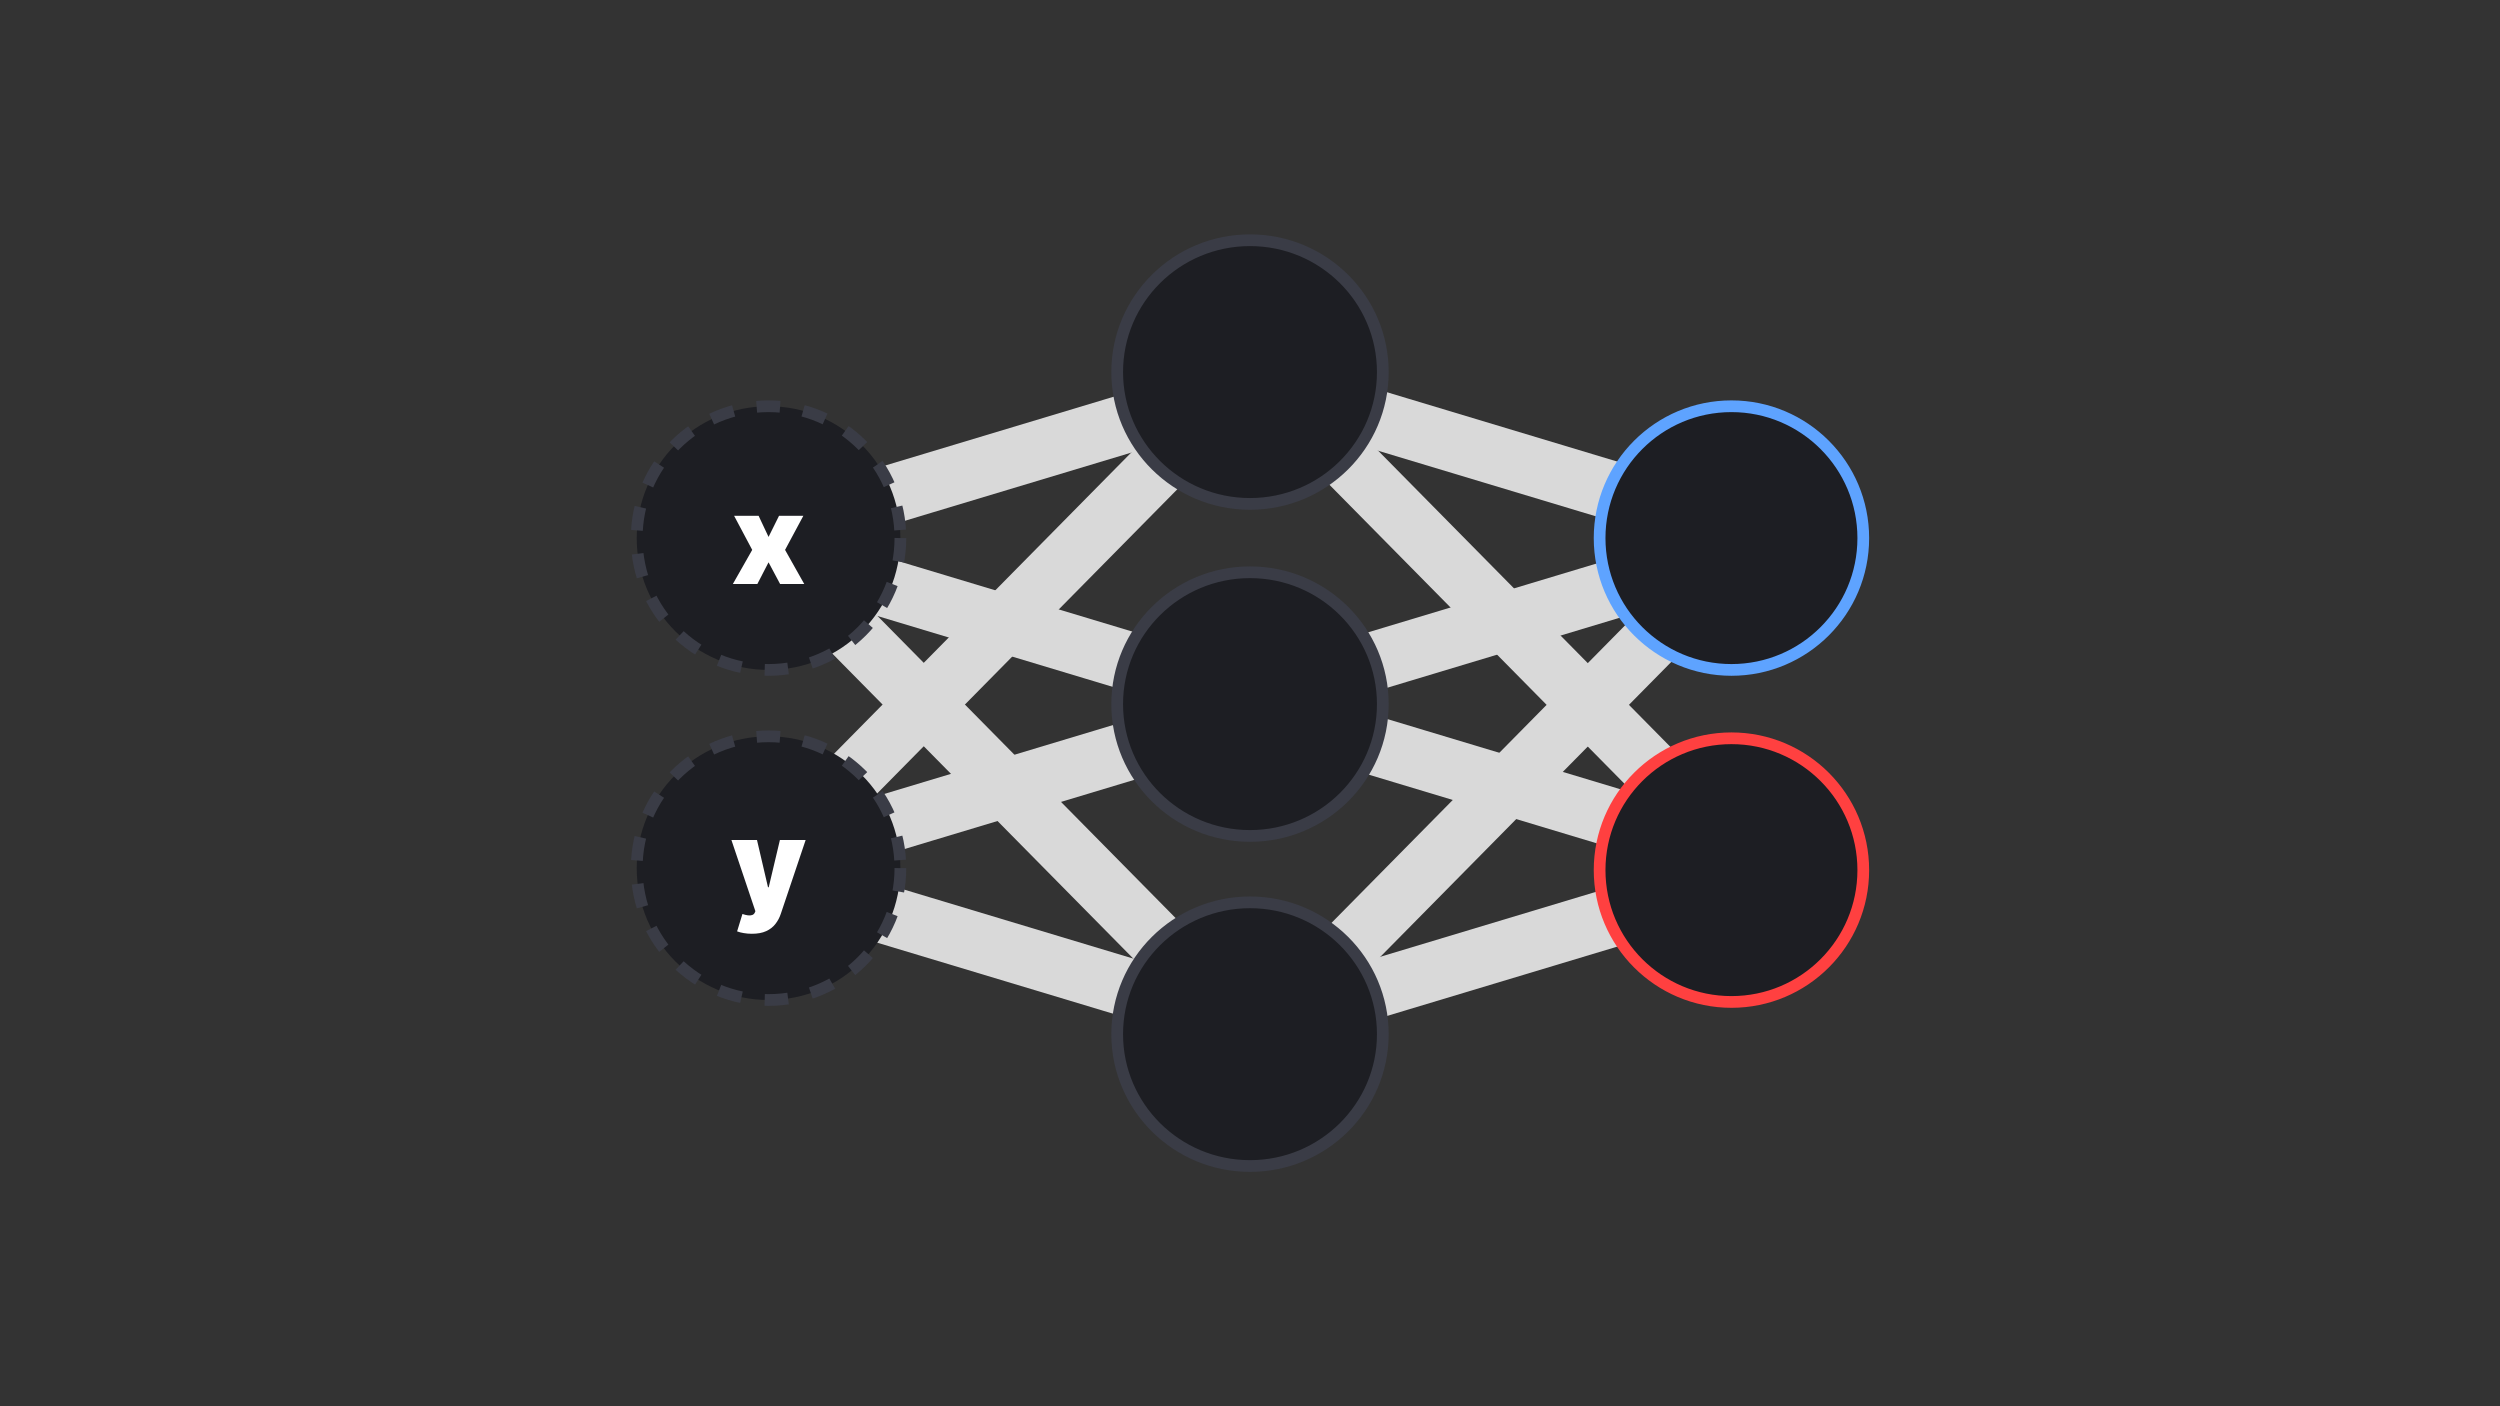<svg width="1280" height="720" viewBox="0 0 1280 720" fill="none" xmlns="http://www.w3.org/2000/svg">
<rect x="0" y="0" width="1280" height="720" fill="#333333" stroke="none"/>
<rect x="383" y="430.548" width="366.264" height="30" transform="rotate(-45.384 383 430.548)" fill="#D9D9D9"/>
<rect x="404.346" y="269.839" width="366.264" height="30" transform="rotate(45.38 404.346 269.839)" fill="#D9D9D9"/>
<rect x="373" y="262.501" width="300" height="30" transform="rotate(-16.758 373 262.501)" fill="#D9D9D9"/>
<rect x="372.651" y="261" width="300" height="30" transform="rotate(16.76 372.651 261)" fill="#D9D9D9"/>
<rect x="381.651" y="431" width="300" height="30" transform="rotate(16.76 381.651 431)" fill="#D9D9D9"/>
<rect x="373" y="430.509" width="300" height="30" transform="rotate(-16.76 373 430.509)" fill="#D9D9D9"/>
<rect x="624.307" y="530.708" width="366.264" height="30" transform="rotate(-45.384 624.307 530.708)" fill="#D9D9D9"/>
<rect x="645.652" y="170" width="366.264" height="30" transform="rotate(45.38 645.652 170)" fill="#D9D9D9"/>
<rect x="617" y="516.885" width="300" height="30" transform="rotate(-16.758 617 516.885)" fill="#D9D9D9"/>
<rect x="634.653" y="345.376" width="300" height="30" transform="rotate(16.76 634.653 345.376)" fill="#D9D9D9"/>
<rect x="625.653" y="175.376" width="300" height="30" transform="rotate(16.76 625.653 175.376)" fill="#D9D9D9"/>
<rect x="617.002" y="348.885" width="300" height="30" transform="rotate(-16.76 617.002 348.885)" fill="#D9D9D9"/>
<circle cx="886.5" cy="445.5" r="67.5" fill="#1D1E23" stroke="#FF4040" stroke-width="6"/>
<circle cx="393.5" cy="275.5" r="67.5" fill="#1D1E23" stroke="#3A3C46" stroke-width="6" stroke-dasharray="12 12"/>
<circle cx="393.5" cy="444.5" r="67.5" fill="#1D1E23" stroke="#3A3C46" stroke-width="6" stroke-dasharray="12 12"/>
<path d="M572 529.5C572 492.241 602.425 462 640 462C677.575 462 708 492.241 708 529.5C708 566.759 677.575 597 640 597C602.425 597 572 566.759 572 529.5Z" fill="#1D1E23" stroke="#3A3C46" stroke-width="6"/>
<path d="M572 360.5C572 323.241 602.425 293 640 293C677.575 293 708 323.241 708 360.5C708 397.759 677.575 428 640 428C602.425 428 572 397.759 572 360.5Z" fill="#1D1E23" stroke="#3A3C46" stroke-width="6"/>
<path d="M572 190.5C572 153.241 602.425 123 640 123C677.575 123 708 153.241 708 190.5C708 227.759 677.575 258 640 258C602.425 258 572 227.759 572 190.5Z" fill="#1D1E23" stroke="#3A3C46" stroke-width="6"/>
<circle cx="886.5" cy="275.5" r="67.5" transform="rotate(-180 886.5 275.5)" fill="#1D1E23" stroke="#5EA3FF" stroke-width="6"/>
<path d="M388.406 264.091L393.497 274.909L398.861 264.091H411.315L401.952 281.545L411.77 299H399.406L393.497 287.909L387.77 299H375.224L385.134 281.545L375.861 264.091H388.406Z" fill="white"/>
<path d="M384.943 478.091C383.504 478.091 382.133 477.977 380.83 477.75C379.527 477.538 378.383 477.242 377.398 476.864L380.125 467.955C381.155 468.318 382.095 468.553 382.943 468.659C383.807 468.765 384.542 468.705 385.148 468.477C385.769 468.25 386.216 467.818 386.489 467.182L386.761 466.545L374.489 430.091H387.58L393.216 454.273H393.58L399.307 430.091H412.489L399.761 467.909C399.125 469.833 398.201 471.561 396.989 473.091C395.792 474.636 394.216 475.856 392.261 476.75C390.307 477.644 387.867 478.091 384.943 478.091Z" fill="white"/>
</svg>
